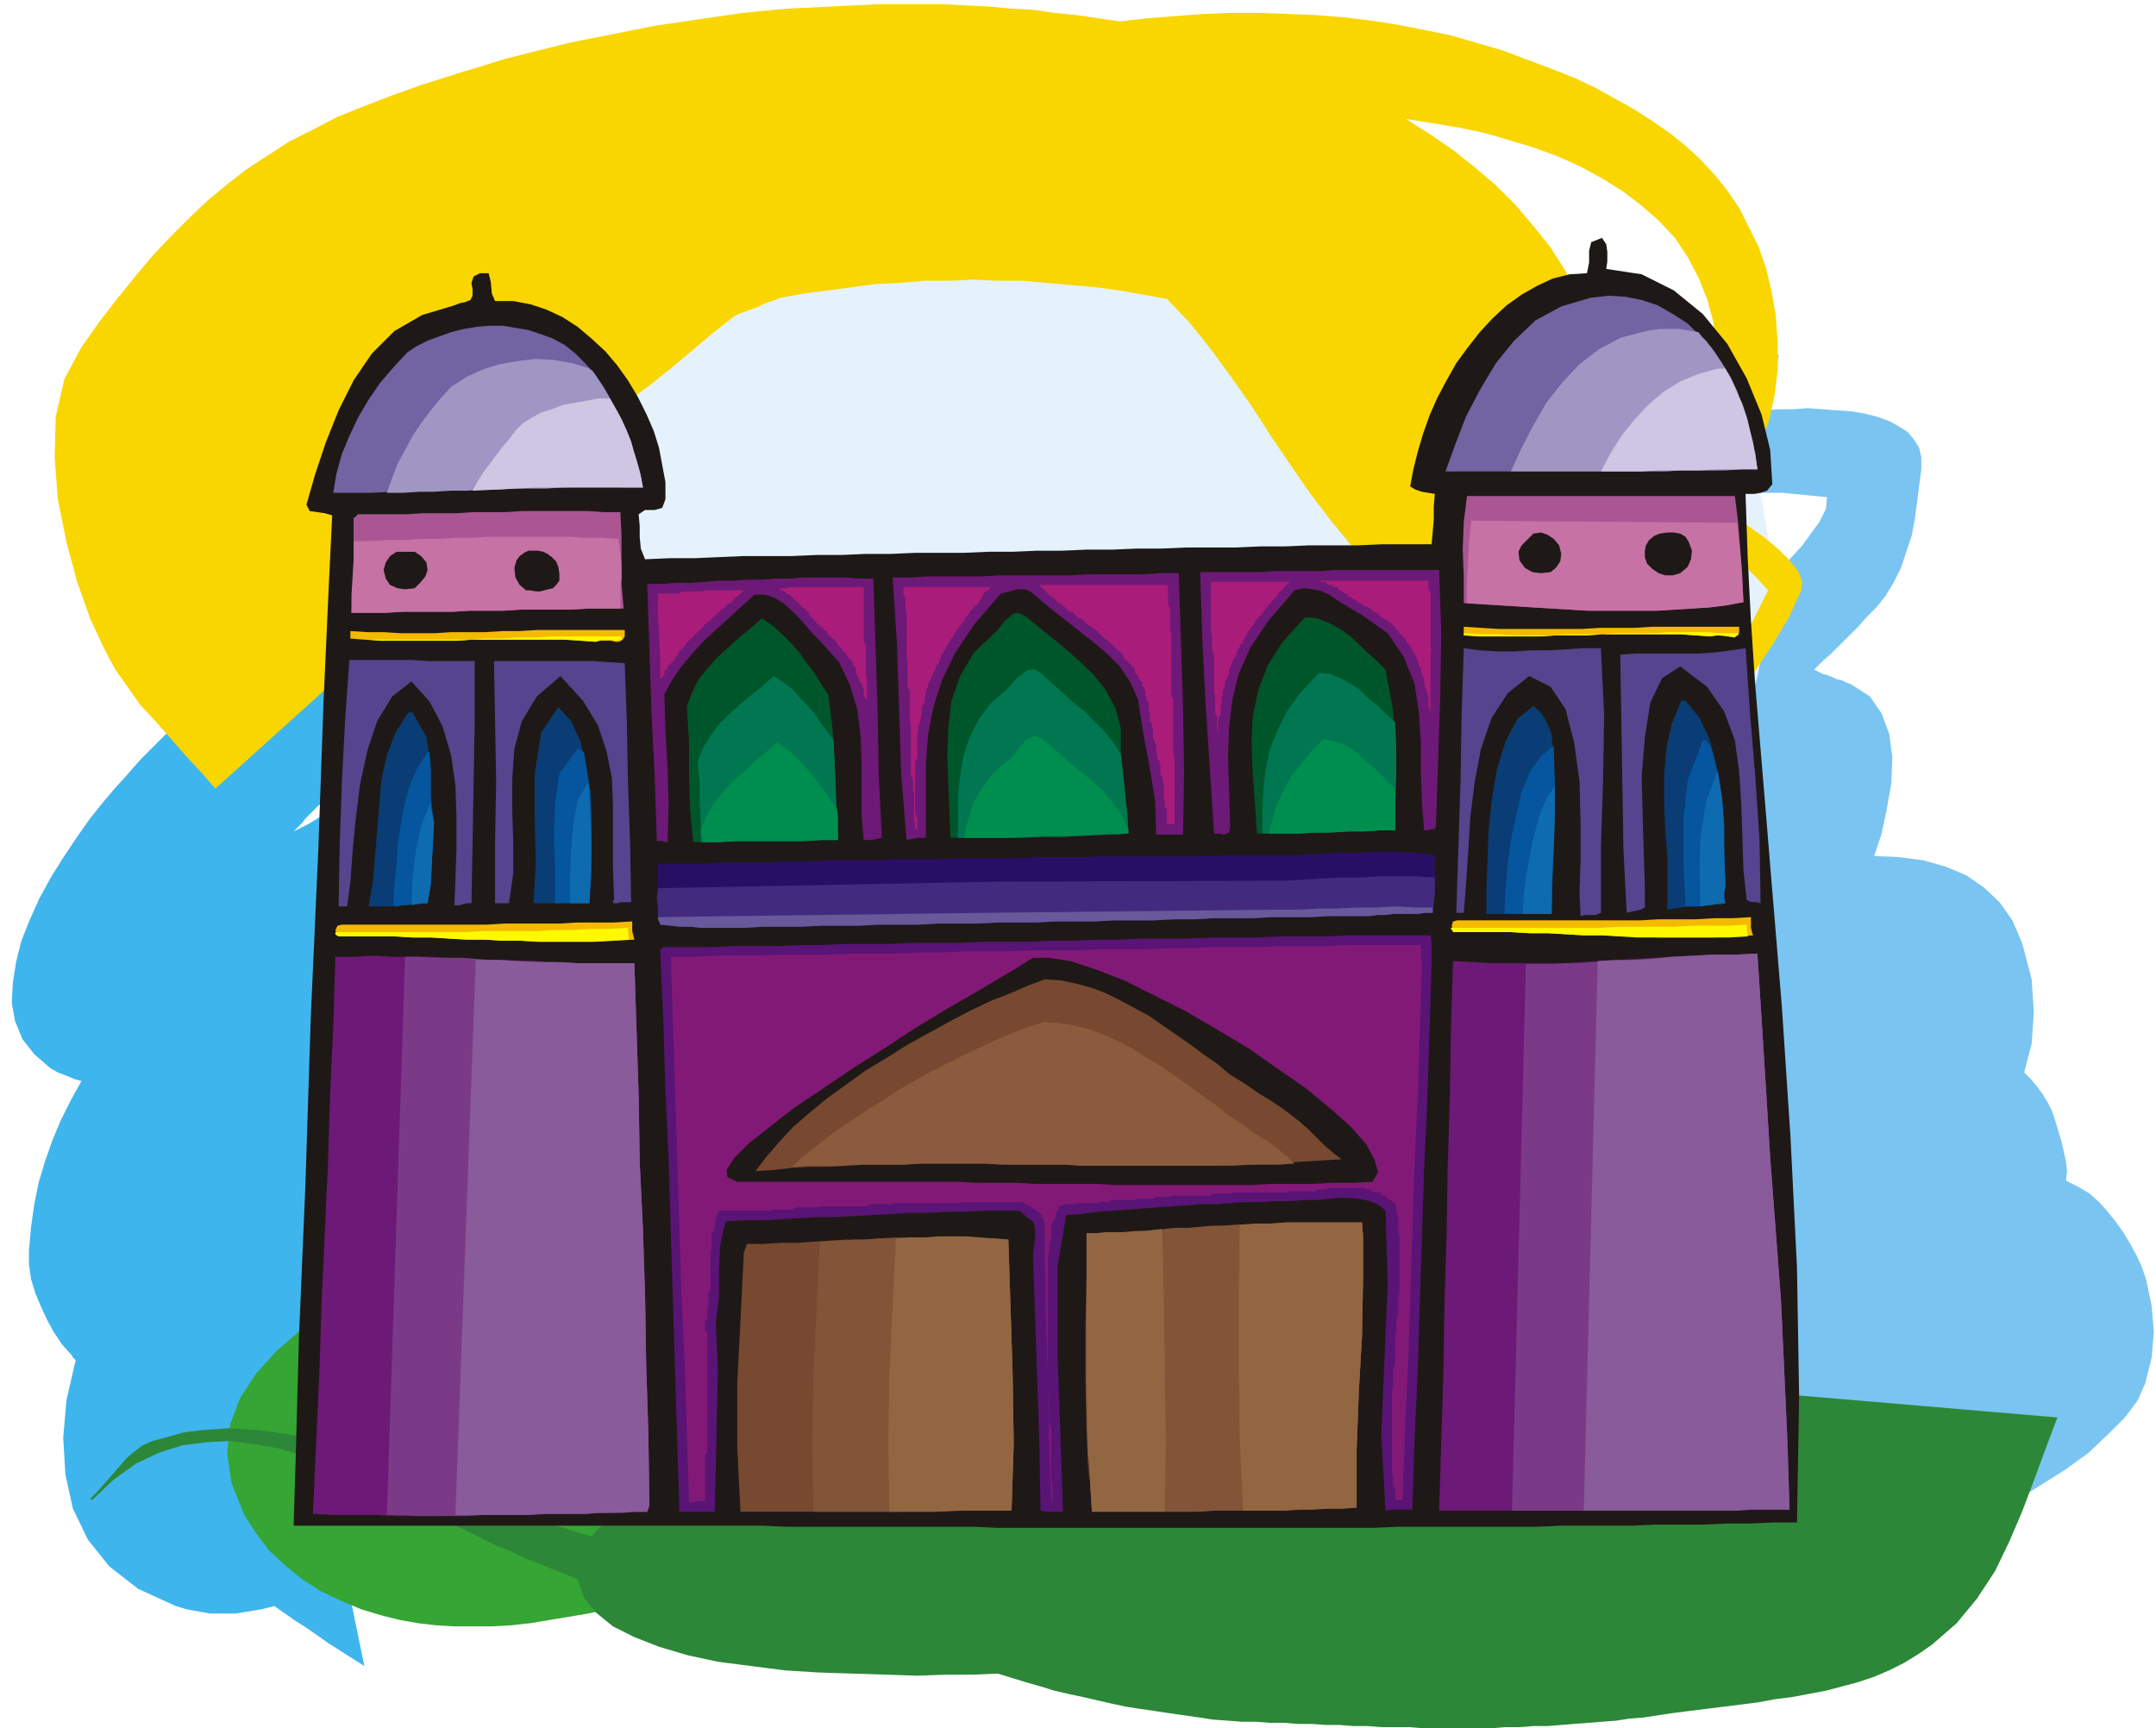 <svg xmlns="http://www.w3.org/2000/svg" width="2.012in" height="1.613in" fill-rule="evenodd" stroke-linecap="round" preserveAspectRatio="none" viewBox="0 0 2012 1613"><style>.pen1{stroke:none}.brush8{fill:#1e1916}.brush15{fill:#774930}.brush22{fill:#6d1977}.brush32{fill:#f4ba00}.brush33{fill:#fff900}</style><path d="m340 1555-11-7-11-7-11-7-10-7-10-7-11-7-10-7-10-7-12 3-12 2-12 2h-24l-11-2-11-2-10-3-35-16-27-21-20-25-14-29-7-32-2-34 3-35 8-35v-1h1l-1-2-1-1-1-1-1-2-9-10-8-12-6-11-6-13-5-12-4-13-2-14v-13l2-22 3-21 4-20 6-20 7-20 8-19 9-18 10-18-7-2-7-3-8-3-7-4-15-13-11-14-7-17-3-17 1-19 3-19 5-20 8-20 9-20 11-20 12-19 12-18 12-17 12-15 11-13 10-11 7-8 8-9 10-10 11-11 12-11 14-12 15-12 15-13 7-19 8-19 10-18 11-18 13-17 14-16 14-16 16-15 16-15 17-14 17-13 17-13 18-12 17-12 17-11 16-10 10-7 10-7 11-8 10-7 11-6 11-5 11-2h12l7 1 6 3 5 4 6 4 4 6 3 5 3 7 1 6 17-5 17-5 17-5 18-4 17-3 17-3 17-2 17-2h20l14 2 9 5 4 7v9l-3 10-6 11-9 12-10 13-12 13-12 12-12 12-12 11-11 9-8 8-7 6-61 42 14-1 13-2 14-2 13-3 13-2 14-3 13-3 14-3 8-2 8-2 7-2 6-1 5-1 6-2 4-1 4-1h11l3 2-1 3-4 6-8 8-10 11-13 12-16 15-64 60-14 13-3-2 102-108-17 6-16 5-17 5-17 5-16 5-17 5-18 4-17 5-27 4-20 1-14-1-8-3-4-5 1-6 4-8 7-9 10-10 12-10 13-10 13-10 13-10 13-9 11-9 10-7 40-49-20 6-19 7-20 7-19 8-19 8-19 8-20 9-20 9-4 2-5 1-4 2-4 2-5 3-4 2-4 2-4 3 9 5 8 5 6 7 6 8 5 9 3 10 2 9v10l-2 9-4 10-7 11-9 12-11 12-12 13-14 13-15 12-15 13-17 12-16 12-17 12-16 10-16 10-15 8-14 7-4 4-5 4-4 4-4 4-4 4-3 4-4 4-4 4 14-7 13-8 14-7 13-7 14-7 13-6 13-6 12-5 12-4 12-4 11-4 11-2 10-1 9-1 8 1 8 2 16 7 14 9 12 12 10 14 8 15 6 17 3 17-1 17-3 13-5 12-6 11-9 11-9 10-11 10-11 10-11 9 17 9 16 12 15 14 12 15 10 17 8 18 4 19 2 20-1 10-2 11-4 10-5 11-6 11-7 11-9 11-9 11 5 3 4 3 5 3 4 3 4 3 4 4 4 3 3 4 13 23 8 26 1 26-3 27-7 27-9 27-13 26-13 25-6 8-6 8-7 7-8 6-8 6-8 6-8 5-9 6-4 5-4 5-4 5-5 6-4 6-4 6-5 6-4 7-2-4-3-4-2-5-3-5-9 6-10 6-10 7-11 6-11 6-12 7-12 6-12 6 16 78z" class="pen1" style="fill:#3fb5ed"/><path d="m1595 1478-11 5-11 4-11 3-11 2-11 2h-11l-10-1-11-2-23-10-21-13-18-17-16-20-12-22-8-23-4-25 1-25 1-8 1-7 3-8 4-7-10-9-10-10-8-11-7-12-5-12-4-14-2-13v-14l2-16 5-16 7-15 9-14 11-14 11-13 13-12 12-12 7-7 9-6 9-7 11-7 11-8 12-7 13-7 13-8 14-7 14-7 15-7 16-7 15-6 16-6 17-6 16-5 4-2 3-3 3-2 2-3-8 1-7 2-8 1-8 2-8 2-8 3-8 2-8 3-12 9-12 8-12 7-13 7-12 5-13 5-13 3-12 2-14 1h-14l-13-3-13-4-12-6-10-8-9-10-7-12-5-20 1-20 7-20 12-19 15-17 17-15 18-12 17-9 7-3 6-3 7-3 8-3 8-3 8-4 9-3 9-4 9-9 9-9 9-10 9-10 9-10 9-11 9-11 10-11 6-29-7-2-8-1-7-1-9-1h-19l-11 1-13 1-7 1-7 2-7 1-7 2-7 2-7 1-7 2-7 1h-3l-5 1h-16l-5-1-5-1-6-2-5-3-8-6-6-8-5-10-3-10-2-11 1-11 2-10 4-10 3-4 3-4 4-3 4-3 5-3 5-2 5-2 5-2v-1l7-2 8-2 7-2 7-2 6-2 7-2 7-2 6-2 12-6 13-6 12-7 13-7 13-8 13-8 13-9 12-9 12-10 12-10 11-10 10-10 10-11 8-11 8-11 6-12 1-11-21-2-20-2h-39l-19 1-19 3-18 3-19 5-11 7-12 7-12 6-13 6-13 6-15 6-15 6-16 6-5 1h-5l-6-1-5-2-4-3-5-3-3-4-3-4-2-8 1-8 4-9 6-8 9-8 10-9 12-8 13-7 14-8 15-7 15-6 15-7 14-5 13-5 13-4 11-4 6-5 6-4 6-5 5-6 11-17-18 1-19 3-18 3-18 3-17 5-18 5-17 6-17 7-17 7-17 8-16 9-16 10-16 10-16 10-16 11-15 12-18 15-15 14-12 14-9 14-7 16-5 17-3 19-2 23h-1v-47l3-22 9-20 11-14 12-14 14-14 15-14 16-13 17-13 17-13 19-12 18-12 19-11 19-11 18-9 19-9 18-8 17-8 16-6 9-2 18-4 23-3 24-3h22l17 4 9 10-3 15-6 10-5 9-6 9-6 9 12-1 13-1h14l14-1 14 1 13 1 14 1 12 2 12 3 11 4 9 5 8 5 6 7 5 8 2 9v11l-2 15-2 16-2 15-3 16-5 15-5 15-7 14-8 13-8 10-9 9-8 9-8 8-9 9-8 8-8 7-8 8 4 2 4 2 4 1 5 2 4 2 5 1 4 2 5 2 17 11 11 16 7 19 3 22-1 24-4 23-5 24-7 21 23 1 23 3 21 6 19 8 16 11 15 14 12 17 9 21 9 34 2 31-2 29-7 27 6 6 6 7 5 7 5 8 4 8 3 9 3 10 3 10 2 9 2 9 1 9-1 9 6 3 6 3 5 3 5 3 9 8 8 9 8 10 7 10 6 10 6 11 5 11 4 12 5 24 2 24-2 24-6 24-7 16-12 16-16 16-18 17-22 16-24 15-25 16-27 15-28 14-27 14-27 13-26 13-25 11-23 11-21 9-17 8-41 18-21-51z" class="pen1" style="fill:#7ac4f2"/><path d="m1221 549-31 4-32 4-32 6-32 8-33 8-32 9-33 10-32 10-32 12-32 12-31 13-30 13-30 14-29 15-28 14-27 15-136 85-14 8-14 9-14 9-14 9-15 8-15 6-16 4-16 2-50-10-32-28-18-41-6-49 3-53 10-52 16-47 17-37 13-20 13-20 15-19 16-17 17-17 18-16 19-15 19-14 20-20 21-19 21-18 22-16 22-16 23-14 23-14 24-12 25-12 25-10 27-10 27-9 27-8 29-8 30-7 30-6 17-3 18-2 18-2h35l18 1 17 2 17 3 17 5 16 5 16 7 15 9 15 9 14 12 13 12 12 15 26-1h29l31 1 31 2 33 3 33 5 34 6 32 8 32 9 30 11 28 13 26 14 23 17 20 19 16 21 12 23 13 40 7 41 1 41-4 42-8 42-13 41-15 38-19 37-223-118-64-13-52-32-33-36z" class="pen1" style="fill:#e5f2fc"/><path d="m201 736-14-16-14-15-14-16-14-16-14-15-12-17-12-17-10-19-13-28-12-34-10-37-8-40-3-39 1-38 8-35 16-30 17-24 17-22 17-21 16-19 17-18 17-17 17-16 18-15 18-14 20-13 20-13 22-11 23-12 25-10 26-10 28-10 19-6 19-6 20-6 19-6 20-5 20-5 20-5 20-4 20-4 20-4 20-4 21-3 20-3 21-3 20-3 21-2 21-2 21-1 21-1 20-1 21-1h63l20 1 21 1 21 2 20 1 21 3 20 2 21 3 20 3 26-3 26-2 26-2 26-1h26l26 1 26 1 26 2 25 3 26 4 25 5 25 5 24 7 24 7 24 9 24 9 20 8 19 9 18 10 18 10 17 11 16 11 15 12 14 13 13 14 12 15 11 16 9 18 9 18 7 20 5 21 4 22 2 27v25l-3 24-5 23-8 22-10 20-13 21-14 19 13 8 14 10 14 10 12 10 11 11 8 10 4 10-1 8-12 26-15 25-16 24-19 21-21 21-22 19-23 18-25 17-25 16-26 15-27 15-26 14-27 14-26 13-26 13-25 13-1-3 22-13 21-12 21-12 22-13 21-12 20-13 21-13 20-13 19-14 20-15 18-15 18-16 17-17 17-18 16-19 15-20 23-46-10-11-10-10-9-9-8-7-7-7-7-4-7-3-7-2-6 6-6 5-6 5-5 6-10 8-13 9-14 9-13 5-12 2-9-3-4-10 2-18 8-10 7-8 7-7 6-6 5-5 6-4 6-4 7-3 16-18 14-18 12-19 9-20 7-22 3-24v-25l-3-28-6-22-8-20-10-19-12-18-15-16-16-14-17-13-19-12-20-11-22-10-22-8-23-7-24-7-24-5-24-4-25-4 22 14 22 15 20 16 20 17 18 18 17 20 16 20 14 22 11 23 12 29 9 33 8 36 4 35v33l-5 30-11 23-5 7-6 7-7 7-8 7-8 6-7 5-8 5-7 4-30 13-28 6h-26l-24-6-23-12-21-16-20-19-19-23-19-25-18-26-19-28-18-28-19-27-19-26-20-25-21-22-22-4-23-4-22-3-23-2-22-2-23-2h-23l-22-1-23 1h-23l-23 2-22 1-23 3-22 3-23 3-22 4-5 2-6 2-5 2-6 3-6 2-5 2-6 2-5 3-19 15-19 16-19 16-20 16-20 15-20 16-20 14-20 14-20 12-19 11-19 10-18 7-17 5-17 3-16 1-14-3h-3l-3-1-1-1-2-1 57 64-234 211z" class="pen1" style="fill:#f9d600"/><path d="m927 1440-6-2-5-2-6-2-6-1-12 2-12 3-14 3-14 3-15 3-16 4-16 3-17 3-17 4-18 3-18 4-19 3-18 3-19 3-19 3-19 2-18 5-19 6-18 5-19 4-18 4-18 3-18 3-18 3-18 2-18 1h-35l-17-1-17-2-17-3-16-4-20-6-19-8-19-9-17-11-16-13-15-14-12-16-11-17-12-30-4-28 3-27 9-24 15-23 19-21 23-20 26-17 29-16 29-15 31-13 30-11 30-10 28-8 25-7 22-5 30-7 31-6 30-6 30-4 30-4 29-2 30-2 30-1h29l30 1 30 1 30 3 30 4 30 5 30 5 31 7-9 28 12 12 10 13 8 15 6 15 4 16 2 17v17l-3 16-1 2-1 1v4l10-2 11-1 10-2 11-1 10-2 11-1 10-2 10-1 11-2 10-1 10-2 11-1 10-2 10-1 11-2 10-1 9-1 16-3 23-4 28-4 32-4 35-5 37-4 38-3 36-2h35l31 1 27 4 22 6 15 9 6 13-2 16-4 8-5 7-7 7-8 7-9 7-10 7-11 6-11 6 8-1 9-1h8l9 1 9 2 9 3 10 4 10 6-6-3-6-2-7-2-6-2-6-1-6-1h-6l-7 1-170 54-9 3-14 6-18 7-21 7-21 8-22 7-21 6-19 3h-1l-2 1-2 1-2 1v-3h-8l-6-2-6-2-3-5v-4l3-4 4-5 6-5v-3h2l3-1 2-1 2-1 10-7 13-6 13-7 15-7 15-8 16-7 17-7 17-7 16-7 17-6 15-6 15-6 13-5 13-5 10-4 9-4-23 3-23 3-22 4-23 4-22 5-23 4-22 5-23 6-22 5-22 6-23 5-22 6-22 6-22 5-23 6-22 5-161 37-4 13z" class="pen1" style="fill:#35a533"/><path d="m1920 1323-11 29-11 30-11 29-12 28-13 27-17 26-19 23-23 20-13 9-13 8-14 7-14 6-15 5-15 4-15 4-16 3-16 3-16 2-16 3-16 2-16 2-16 2-16 2-16 2-13 2-13 2-13 1-13 2-13 1-13 1-13 1-12 1-13 1h-13l-13 1h-13l-13 1h-65l-12-1h-26l-13-1h-13l-13-1h-13l-13-1h-13l-13-1h-13l-13-1h-13l-13-1-14-1-13-2-14-2-14-2-13-2-14-2-13-2-14-3-13-3-13-3-14-3-13-3-13-4-14-4-13-4-13-4-22 1h-25l-28 1-30-1-31-1-31-1-32-2-31-4-31-4-28-6-27-8-23-9-20-10-16-13-11-14-6-17-12-5-13-5-12-5-13-5-12-6-13-5-12-6-12-6-21-10-22-12-22-11-23-11-22-10-23-10-23-8-23-7-23-4-23-3-22 1-23 3-22 7-21 10-21 15-20 19-2-1 7-7 7-8 7-8 6-7 7-8 7-6 8-6 9-4 15-4 14-4 15-2 14-1 14-1 15 1 14 1 14 2 14 2 14 3 13 4 14 4 14 4 14 5 13 5 14 5 12 4 12 5 12 4 11 5 12 4 12 5 11 4 12 4 11 4 12 4 11 4 11 4 12 4 11 3 12 4 11 3 6-7 8-6 9-6 9-6 11-5 11-5 12-5 12-5 13-4 14-4 14-3 14-4 14-3 14-3 14-2 14-3 8-18 12-15 14-13 17-11 18-9 19-8 20-6 20-4 12-1 12 1 13 2 12 3 13 3 13 4 13 2 13 2 13 1h26l13 1h102l13-1h25l13-1 19-3 206-30 10-1 12-1 12-1 13-1 14-1h43l15 1 15 2 14 2 14 3 13 3 13 5 11 5 11 7 30-13-19 21 1 1 2 1 1 1 1 2 294 25z" class="pen1" style="fill:#2d8738"/><path d="M462 281h17l16 3 15 5 15 7 14 9 13 11 13 12 11 13 10 14 9 15 8 16 7 16 5 16 3 16 3 16v16l-3 8-7 2h-9l-6 4 1 11v10l1 11 4 10 23-1h23l23-1 23-1h45l23-1h23l23-1h23l23-1h45l23-1h23l23-1h23l23-1h24l23-1h23l23-1h46l23-1h23l23-1h45l23-1h46l1-11 1-12v-12l1-12-6-1-6-1-6-2-5-3 3-16 4-16 5-17 6-17 7-16 9-17 9-16 11-15 11-14 12-13 13-12 14-10 14-8 15-7 16-4 16-1 2-10v-11l2-8 10-4 4 6 1 7v9l-1 7 33 5 30 15 27 22 23 28 18 32 14 34 8 33 2 32-5 6-6 2-6 1h-8l2 59 3 59 4 60 5 60 5 60 5 61 5 60 5 61 8 121 6 121 2 120-2 118h-22l-22 1h-22l-22 1h-44l-22 1h-66l-22 1h-131l-22 1H931l-22-1H734l-22-1H274l2-65 3-111 6-142 5-156 7-156 5-141 5-110 3-62-7-2-7-1-7-1-3-6 8-28 10-30 12-30 14-28 17-25 21-21 26-15 30-9 5-2 5-1 5-2 2-4v-6l-1-6 2-6 6-3h8l2 8 1 11 3 7z" class="pen1 brush8"/><path d="M440 843h-4l-4 1-4 1h-4l1-25 1-28v-29l-1-30-4-28-8-27-12-23-17-19-18 14-14 23-9 27-7 32-4 32-3 31-2 28-3 23h-8l1-57 2-58 3-58 4-57h59l15 1h43v57l-1 56-1 57-1 56zm132 0v-2l1-1v-3l-1-29v-56l-1-26-5-25-8-24-14-23-21-23-22 19-14 23-7 26-2 28v30l1 29v29l-4 28h-13v-57l1-57-1-56-1-56h92l15 1 15 1 2 56 1 55 2 56 1 56h-9l-4 1h-4zm922 9-5 2h-9l-5 1-1-22 1-30v-36l-1-38-5-36-8-31-14-21-20-10-20 16-15 23-10 29-6 32-4 33-2 33-2 30-2 25h-7l2-62 2-62 1-61 2-62 15 2 16 1h16l16-1h17l16-1 16-1h16l3 62-1 62-2 62v61zm149-9-4-1h-4l-3-1-2-1-3-28-1-30-1-31-2-31-4-29-10-27-16-23-25-19-17 11-11 23-5 32-3 37 1 38 1 35 1 30v19l-4 2-4 1-5 1-4 1-3-59-1-61-1-61-1-60 14-1h59l15-1 15-2 14-2 4 59 5 60 4 60 1 59z" class="pen1" style="fill:#56448e"/><path d="M1195 798h18l19-1 18-1h18l18-1h18l17 1 18 2v27l-1 13-1 14h-7l-7 1h-23l-7 1h-8l-7 1h-36l-19 1h-36l-18 1h-37l-18 1h-19l-18 1h-37l-18 1h-37l-18 1h-37l-18 1h-37l-18 1h-37l-18 1h-37l-18 1h-36l-18 1h-39l-9-1h-10l-9-1-10-1-2-13v-44h40l20-1h40l20-1h20l20-1h40l19-1h41l20-1h56l17-1h48l17-1h97l17-1h49z" class="pen1" style="fill:#280f66"/><path d="m1200 822 17-1 17-1 17-1h18l17-1h35l18 1v16l-1 8-1 9h-7l-7 1h-23l-7 1h-8l-7 1h-36l-19 1h-36l-18 1h-37l-18 1h-19l-18 1h-37l-18 1h-37l-18 1h-37l-18 1h-37l-18 1h-37l-18 1h-37l-18 1h-36l-18 1h-39l-9-1h-10l-9-1-10-1-2-8v-8l-1-9 1-9 310-6 276-1z" class="pen1" style="fill:#422b7f"/><path d="M1195 849h18l18-1h17l18-1h18l18-1 18 1h17v5h-7l-7 1h-23l-7 1h-8l-7 1h-36l-19 1h-36l-18 1h-37l-18 1h-19l-18 1h-37l-18 1h-37l-18 1h-37l-18 1h-37l-18 1h-37l-18 1h-37l-18 1h-36l-18 1h-39l-9-1h-10l-9-1-10-1v-1l-1-2-1-2v-2l304-4 277-3z" class="pen1" style="fill:#68599b"/><path d="m1336 900-2 63-2 63-3 64-2 63-2 64-2 64-3 64-2 64h-19l-6 1-4-71 3-70 3-70-2-69-7-6-8-3-9-2-10-1h-10l-10 1-9 1h-10l-15 1h-14l-15 1h-14l-14 1-14 1h-14l-13 1-14 1-14 1-13 1-14 1-14 1-14 1-14 2-15 1-8 48v84l3 87 2 58h-16l-5-1-1-60-2-60-2-60-2-60 1-8 1-7v-8l-2-7-3-2-4-3-3-3-3-2h-33l-17 1h-17l-17 1h-17l-18 1-17 1-18 1-17 1h-18l-17 1-17 1-17 1h-17l-17 1-5 23-1 24v24l-3 23 2 44-1 45-1 45-1 43h-33l-2-65-2-65-2-66-2-66-2-65-3-66-2-66-3-66h1l1-1 1-1h44l21-1h42l22-1h21l21-1h42l22-1h42l21-1h43l21-1h21l22-1h21l21-1h43l21-1h42l22-1h42l21-1h78l1 7v20z" class="pen1" style="fill:#591475"/><path d="M1300 1383v-5l-1-3v-77l1-3v-17l1-2 1-3v-27l1-2v-12l1-3 1-2v-17l1-3v-53l-1-1v-16l-1-3-1-3v-3l-1-4v-1l-2-1-1-1-1-1h-2v-1h-1l-1-1-1-1v-1h-3l-1-1v-1l-1-1h-5l-1-1h-2l-1-1v-1h-4v-1h-37v1h-10v2h-27l-1 1h-49l-2 1h-17l-2 1-1 1h-36l-2 1h-12l-2 1-1 1h-15l-1 1h-22l-2 1-2 1h-8l-2 1h-20l-2 1h-7l-4 1-3 1v2l-1 1-1 2-1 2v3l-1 2v1l-1 1-1 1v2l-1 1v13l-1 2-1 2v8l-1 2v130l1 3v23l1 3 1 3v49l1 2v17h-1l-2-57-1-58-2-58-1-58v-30h-1v-3h-2v-3l-1-1-4-3-4-3-5-3-4-2h-57l-2 1h-60l-2 1h-20l-2 1-3 1h-44l-2 1h-19l-2 1-2 1h-19l-2 1h-47l-1 2-1 3-1 3-1 2v6l-1 1v3h-1l-1 1v15l-1 1v37l-1 1-1 1v14l-1 1v10l-1 1-1 1v9l1 1 1 2v111l-1 1-1 1v43h-7l-4 1-4 1-2-64-2-64-3-64-2-64-2-63-2-64-2-63-2-64h21l21-1h42l21-1h42l21-1h42l21-1h21l21-1h42l21-1h43l21-1h42l21-1h21l21-1h42l21-1h42l21-1h69v13l1 5-2 62-2 62-3 63-2 63-2 62-2 62-3 63-2 62-2 1h-5v-10l-1-2-1-2v-3z" class="pen1" style="fill:#821977"/><path d="m1281 1103-19 1h-19l-19 1h-38l-18 1h-128l-18-1h-55l-18-1h-36l-19-1H688l-9-4-1-7 7-11 14-14 19-15 23-18 27-18 28-19 30-19 29-19 28-17 26-15 22-13 17-10 11-7 5-3h15l20 3 24 8 26 10 28 14 30 15 29 17 30 18 27 19 26 18 23 19 19 17 14 16 8 15 3 11-5 9z" class="pen1 brush8"/><path d="m1187 1028 9 6 8 6 9 7 8 7 8 8 7 7 8 7 8 6-17 1-17 1-17 1-17 1-17 1h-17l-17 1h-120l-17-1h-51l-17-1h-68l-18 1h-34l-17 1-17 1h-18l-17 1-17 2-17 1 10-13 12-14 13-14 15-13 17-14 18-13 18-13 20-12 19-12 20-11 20-11 19-10 19-9 18-7 16-7 16-6 15 1 14 3 15 4 13 5 14 7 13 7 13 7 13 9 13 9 13 9 12 9 13 9 12 10 13 8 13 9 13 8z" class="pen1 brush15"/><path d="m1184 1066 7 5 6 5 6 5 5 5-14 1h-28l-15 1h-143l-15-1h-59l-15-1h-60l-15 1h-45l-15 1h-30l-15 1 12-11 13-10 14-11 15-10 15-10 16-10 15-10 16-9 16-9 16-8 16-8 15-7 15-7 15-6 13-5 13-4 15 1 14 2 14 4 14 5 13 6 13 7 13 8 13 8 13 9 13 9 12 9 13 9 12 10 13 8 12 9 13 8z" class="pen1" style="fill:#8c5b3d"/><path d="M694 1173v-3l1-3 1-3 1-3h15l16-1h15l15-1 16-1 15-1h15l15-1 16-1h76l15 1 15 1 2 62 2 64 1 64-2 63h-47l-16 1H691l-3-61v-59l3-58 3-60zm578 18v3l-1 53-3 53-2 53v54l-15 1h-31l-16 1h-15l-15 1h-47l-15 1h-93l-4-64-1-65v-131h17l17-1 16-1 16-1 16-1 16-1 15-1 16-1h15l16-1 16-1 15-1h66l1 13v37z" class="pen1 brush15"/><path d="m1014 1190 1 47v48l1 49v48l-2-48-1-48v-48l1-48zm258 1v3l-1 53-3 53-2 53v54l-11 1h-22l-11 1h-22l-12 1h-56l-11 1h-34l-2-65v-133l1-66 11-1h12l11-1 11-1h11l12-1h11l11-1h12l11-1h72l1 13v37zm-513 220-1-64 1-63 3-62 3-63 11-1h11l11-1h11l11-1h22l11-1h55l11 1h11l11 1 2 62 2 64 1 64-2 63h-92l-12 1h-81z" class="pen1" style="fill:#825438"/><path d="m1085 1147 1 66 1 66 1 67-1 65h-68l-4-64-1-65v-131h9l9-1h18l9-1h9l8-1 9-1zm187 44v3l-1 53-3 53-2 53v54l-13 1h-13l-14 1h-13l-13 1h-40l-3-66-1-68v-67l1-66 14-1h14l14-1h72l1 13v37zm-442 220-1-65 1-64 3-63 3-63 13-1h13l13-1h27l13 1 13 1 13 1 2 62 2 64 1 64-2 63h-56l-15 1h-43z" class="pen1" style="fill:#936642"/><path d="m773 648 4 33 2 34 1 35 2 34h-17l-16 1h-68l-17 1h-17l-3-30-1-32v-33l-2-32 5-13 6-12 9-11 9-10 11-10 10-9 10-8 10-9 10 7 9 8 8 8 8 9 7 10 7 9 6 10 7 10zm520-23 7 38 2 37v75h-16l-16 1h-16l-16 1h-16l-16 1h-33l-2-29-2-28-1-27 1-25 5-24 9-24 14-22 21-23 11 1 10 4 10 5 10 7 9 8 8 8 9 8 8 8zm-335-49 16 13 16 13 15 13 15 14 12 15 9 17 5 19v22l2 19 2 19 2 20 1 18-10 1h-21l-10 1h-11l-10 1h-31l-10 1h-63l-1-25-1-26-1-27 1-25 3-25 8-23 13-22 19-18 3-3 4-5 3-4 4-3 3-3 4-1 4 1 5 3z" class="pen1" style="fill:#00562b"/><path d="M654 786v-18l-1-19v-19l-2-19 5-13 7-11 8-11 10-10 10-9 11-9 10-8 10-9 9 6 8 6 7 8 7 7 7 8 6 9 6 8 6 8 1 23 1 24 1 23 1 23h-16l-16 1h-64l-16 1h-16zm648-112 1 25v25l-1 26v25h-15l-15 1h-15l-16 1h-15l-16 1h-32v-21l1-19 2-19 4-19 7-18 9-18 13-18 17-18 10 1 10 4 9 5 9 6 8 8 9 7 8 8 8 7zm-256 30 2 18 2 19 2 19 1 18-20 1-19 1-20 1h-20l-20 1h-60v-39l2-19 3-18 6-18 8-16 11-15 16-14 3-3 3-4 4-4 4-3 4-3 4-1h4l5 3 10 9 10 9 10 9 11 9 9 9 10 10 8 10 7 11z" class="pen1" style="fill:#007751"/><path d="M656 786v-3l-1-3-1-3v-2l5-13 7-12 9-11 9-10 11-9 10-10 10-8 10-9 9 6 8 7 7 7 7 8 7 9 6 8 6 9 6 8 1 7v22h-15l-16 1h-63l-16 1h-16zm646-50v39h-14l-15 1h-14l-15 1h-15l-15 1h-30l3-11 3-12 5-11 5-11 7-11 8-10 9-11 11-11 10 2 9 3 9 5 8 7 8 7 8 7 7 8 8 7zm-250 36 1 1v5h-19l-19 1-19 1h-19l-20 1-19 1h-38l2-11 3-11 3-10 5-9 6-9 7-9 8-8 10-8 3-3 3-5 4-4 3-4 4-2 4-2 4 1 5 3 11 9 11 10 11 9 11 9 11 10 9 11 8 11 6 12z" class="pen1" style="fill:#008e4f"/><path d="m1340 772-2 2h-3l-3 1h-3l-2-26-1-28v-28l-2-29-4-26-10-25-15-22-24-17-7-4-8-5-7-4-7-5-8-4-8-2-9-1-9 2-24 28-17 25-11 25-6 24-3 26-1 28 1 30 1 35-1 5-4 2-5-1h-5l-4-61-4-61-3-60-2-62h56l14-1h42l14-1h97l2 59-1 60-2 60-2 61zm-236 7h-25l-1-31-5-31-6-32-5-32-7-16-10-15-12-12-13-11-14-11-14-11-14-11-14-12-3-2-4-2h-8l-3 1-4 1-4 1-4 1-25 29-18 27-12 25-8 25-5 26-2 28v68h-8l-5 1-5 1-5-61-2-62-2-61-4-61h17l16-1h50l17-1h67l16-1h51l16-1h17l2 63 2 62 1 60-1 59zm-281 3-5 1-4 1h-8l-2-24v-50l-1-24-3-24-7-23-10-21-17-19-7-7-6-7-7-8-8-8-7-6-8-5-9-3h-10l-12 11-11 10-12 11-12 11-11 12-10 12-9 13-7 13 1 35 2 34 1 34-1 35h-2l-3-1h-5l-2-60-3-60-2-60-2-60h14l13-1h14l13-1 13-1h13l14-1h13l13-1h13l13-1h39l13 1h13l2 61 2 61 1 60 3 60z" class="pen1 brush22"/><path d="M1205 543h-1l-2 2-3 2-2 3-3 2-1 2-1 2-2 2-2 2-1 1-1 2-2 1-1 2-2 2-1 2-2 2-1 2-1 1-2 2-1 1-2 2v2l-2 2-1 1-1 1-1 2-1 1-1 2-1 2-1 2-1 1-1 2v2l-2 1-1 1v2l-1 1-1 2-1 2v2l-1 2-1 1-1 2-1 1v2l-1 2-1 1v2l-1 1v4l-1 1v1l-1 2-1 2-1 2v4l-1 2-1 2v4l-1 1v7l-1 2v8l-1 1-1 2v26-13l-1-2v-12l-1-2-1-1v-18l-1-1v-36l-1-2-1-2v-15l-1-2v-47h75zm26-1h102v8l1 1 1 2v52l1 1-1 2v56l-1-3-1-1v-10l-1-2v-2l-1-2-1-2v-3l-1-2v-3l-1-2-1-2v-2l-1-1v-3l-1-2-1-2-1-2v-2l-1-2-1-2-1-2-1-2-1-1-1-2-1-1v-2l-2-1-1-2-1-1v-1l-2-2-1-1-2-2-1-1-1-2-1-1-2-1v-2l-2-1-1-2-2-1-1-1-2-1-1-1-2-1-2-1-1-1-2-2-2-1-2-1-1-1-2-2-2-1-2-1h-2v-1h-1l-1-1v-1h-3v-1h-2v-1l-1-1h-1l-1-1h-1l-1-1v-1h-3v-2l-1-1h-2l-1-1-1-1h-1v-1h-2l-1-1-1-1v-1h-3l-1-1-1-1h-3l-1-1h-1v-2h-6l-1-1zm-306 6-1 1-2 2-2 1-2 2-1 2-1 2-2 3-1 2-2 2-2 1-1 2-1 1-2 2-1 2-2 2-1 2-1 2-1 2-2 1v1l-2 2-1 2-2 2-1 2-1 2-1 2-1 1-1 1-1 2-1 2-2 2v2l-1 1-1 2-1 1-1 2-1 2-1 2v2l-1 2-1 1-1 1-1 2v2l-1 1-1 2-1 2v1l-1 2-1 2-1 1v1l-1 2v2l-1 2-1 2v3l-1 2v5l-1 1v1l-1 2-1 2v7l-1 2v3l-1 2-1 2v4l-1 2v24l-1 2-1 1v49l1 3 1 2v10h-2v-6l-1-2v-26l-1-2v-10l-1-2-1-2v-48l-1-2v-29l-1-2-1-1v-26l-1-2v-43l-1-2v-11l-1-2-1-2v-6h82zm45-2h120v18l1 2 1 2v21l1 2v58l1 2 1 2v50l1 2v64h-7v-14l-1-1-1-1v-6l-1-1v-15l-1-1v-4l-1-2-1-1v-9l-1-1v-3h-1l-1-1v-5l-1-1v-9l-1-1h-1v-3h-1v-10l-1-1v-3l-1-2-1-1v-9l-1-1v-7l-1-1-1-2v-2l-1-2v-4l-1-1v-2l-1-1-1-1v-3l-1-1-1-1-1-1v-1l-1-2-1-1-1-1v-1l-1-1v-3l-1-1-1-1h-1v-1l-1-1-1-1-1-1-1-1-1-1-1-1-1-1-1-1v-1l-1-2-1-1-1-1h-1l-1-1-1-1v-1h-1l-1-1-1-1v-1h-1l-1-1-1-1h-1v-1l-1-1-1-1h-1l-1-1-1-1-1-1-1-1-1-1-1-1h-1v-1l-1-1-1-1h-1l-1-1-1-1-1-1h-1l-1-1-2-1-1-1-1-1-1-1-1-1-1-1-2-1h-2l-1-1v-1l-1-1-2-1v-1l-1-1h-3l-1-1-1-1-1-1-1-1-1-1-1-1h-1v-1l-1-1h-2l-1-1-1-1-1-1-1-1-1-1-1-1h-1l-1-1-1-1-1-1-1-1-1-1-1-1-1-1-1-1-1-1h-1v-1l-1-1zm-275 5h-1v1h-1l-1 1-1 1-1 1-1 1-1 1h-1l-1 1-1 1-1 1v1l-1 1-1 1h-2l-1 1-1 1h-1v1l-1 1-1 1h-1v1h-1l-1 1-1 1-1 1-1 1-1 1h-1v1l-1 1-1 1h-1v1l-1 1-1 1h-2v1l-1 1-1 1h-1v2h-1l-1 1-1 1v1h-1l-1 1-1 1-1 1-1 1-1 1-1 1-1 1-1 1-1 1h-1v1l-1 1-1 1-1 1v1l-1 1-1 1-1 1-1 1-1 1-1 1h-1v2l-1 2-1 1-1 1v1l-1 1v1h-1l-1 1v1h-1l-1 1-1 1-1 1v2l-1 1h-1l-1 1v4l-1 1-1 1-1 1-1 1v-21l-1-20-1-19v-20h19l2-1 2-1h19l1-1h38zm32-2h8l2-1h69v50l1 2 1 2v29l1 2v23-2l-1-2-1-1-1-2v-6l-1-1v-2l-1-2-1-1-1-1v-2l-1-1-1-2v-1l-1-2v-3l-1-2-1-1-1-2v-1l-1-2-1-1-1-1-1-1-1-1-1-2-1-2-2-1-1-2-1-1-1-1-1-1-1-1-1-2-1-1-1-2h-1l-2-2-1-1-1-1-2-2v-1l-1-1-1-1h-2v-2l-1-1h-2v-2h-2l-1-1v-2h-1l-1-1-1-1v-1h-1v-1h-1l-1-1v-1h-1v-3h-2l-1-1v-2h-2l-1-1-1-1v-1h-1l-1-1v-1h-1v-1h-1l-1-1-1-1h-1v-1l-1-1-1-1h-1v-1l-1-1h-1l-1-1h-1l-1-1-1-1h-1v-1h-3v-2h-1z" class="pen1" style="fill:#aa1c7a"/><path d="m1599 327 8 12 8 13 6 13 5 14 5 14 3 15 4 15 2 15h-18l-18 1h-55l-18 1h-182l9-25 10-26 13-25 15-25 17-21 20-19 24-13 27-8 17-2 16 1 15 3 15 5 14 8 14 9 12 12 12 13zM555 349l8 12 7 12 7 13 6 13 5 13 5 14 4 14 3 15h-18l-18-1h-18l-18 1h-36l-18 1h-18l-18 1-18 1h-18l-18 1h-19l-18 1h-36l3-18 5-18 7-17 8-17 10-17 11-16 12-14 13-14 9-6 10-5 11-4 11-4 12-3 12-2 12-1h12l12 2 12 2 12 4 11 4 11 6 10 8 9 9 9 10z" class="pen1" style="fill:#7263a3"/><path d="m1410 440 10-22 11-21 12-21 15-19 16-17 18-14 21-11 23-6 6-1 7-1h18l6 1 6 1 6 1 3 4 4 4 4 5 3 4 8 12 8 13 6 13 5 14 5 14 3 15 4 15 2 15h-14l-14 1h-43l-14 1h-145zm-855-91 8 12 7 12 7 13 6 13 5 13 5 14 4 14 3 15h-75l-15 1h-30l-15 1h-15l-15 1h-15l-15 1h-14l-15 1h-15l5-14 5-13 7-13 7-13 8-12 9-12 9-11 10-11 14-9 15-7 16-5 17-3 17-2 17 1 17 3 16 5 1 1 2 1 1 2 1 1z" class="pen1" style="fill:#a096c4"/><path d="m1494 440 9-17 10-16 12-15 13-14 14-12 16-10 17-7 18-5h7l6 11 5 11 5 11 4 12 3 12 3 12 2 12 2 13h-36l-18 1h-37l-19 1h-36zm-925-68 6 10 5 9 5 11 4 10 3 11 3 10 3 11 2 11h-99l-20 1-20 1-20 1 5-9 5-8 6-8 6-8 6-8 6-7 6-8 7-7 8-5 9-5 10-3 10-4 11-2 11-2 11-2h11z" class="pen1" style="fill:#cec6e2"/><path d="m1573 654 13 16 9 19 6 21 4 22 3 22 1 23v23l1 22v6l-1 5v5l1 5-7 1h-6l-7 1-7 1h-7l-7 1-6 1-7 1v-50l-2-25-1-26v-24l2-25 5-23 9-22h4zm-125 31 3 43-1 42-1 42-1 41h-61v-20l1-26 1-29 3-31 5-29 8-26 11-21 15-12 6 5 5 7 3 7 3 7zM385 665l13 23 4 26v27l3 27-1 18-1 19-1 20-3 18-7 1h-7l-6 1h-7l-7 1h-21l4-23 2-24 2-24 2-24 2-23 5-23 8-21 12-19h4zm120 19 4-6 4-6 4-6 4-6 12 13 9 20 5 24 4 27 1 28v27l-1 24-1 20h-52l2-39-1-41v-41l6-38z" class="pen1" style="fill:#0a3d75"/><path d="m1592 691 1 2 2 2 1 2 1 2 7 29 4 32 1 32 1 30v6l-1 5v5l1 5-4 1h-5l-4 1h-5l-4 1h-15l-2-40v-40l4-38 14-37h3zm-142 5 1 39-1 39-1 40-1 39h-44l1-22 2-23 3-24 5-23 5-22 8-19 10-14 12-10zm-1049 6 1 17v33l3 16-1 18-1 19-1 20-3 18h-8l-4 1h-4l-4 1h-4l-4 1h-4l1-19 2-19 1-19 3-19 3-18 5-18 7-16 10-16h2zm144 0 6 37 1 39v36l-2 29h-32v-31l-1-31 1-31 4-28 17-23h1l2 1 1 1 2 1z" class="pen1" style="fill:#05569e"/><path d="m1587 846-1-33 1-32 5-32 11-30 4 25 2 26v27l1 25v6l-1 5v5l1 5h-5l-6 1-6 1-6 1zm-136-112v30l-1 29-2 30v30h-27l1-17 2-17 3-16 3-17 4-15 4-14 6-13 7-10zM402 748v5l1 5 1 5 1 5-1 18-1 19-1 20-3 18h-7l-4 1-4 1 1-26 3-24 5-24 9-23zm147-18 2 32 1 31-1 28-1 22h-18v-25l1-25 2-23 4-23 10-17z" class="pen1" style="fill:#0f6baf"/><path d="M606 1399v6l-1 3-1 3h-20l-19 1h-20l-20 1h-19l-19 1h-58l-20 1h-38l-20-1h-39l-20-1 3-65 3-65 2-65 3-65 3-65 2-65 3-65 2-65h18l17-1 18 1h35l17 1 18 1 17 1h17l17 1 18 1h17l17 1h53l2 62 2 62 1 62 3 62 2 63 1 63 2 63 1 63zm1064 10h-62l-20 1h-245l2-64 2-65 1-64 2-64 1-64 2-64 1-65 2-63 19 1 18 1h67l16-1 16-1 17-1 17-1 17-1 18-1 18-1 19-1h21l21-1 4 62 4 64 4 65 5 66 5 66 3 65 3 66 2 65z" class="pen1 brush22"/><path d="m361 1414 17-521h13l14 1h27l13 1 13 1h13l14 1h13l13 1h14l13 1h54l2 62 2 62 1 62 3 62 2 63 1 63 2 63 1 63v6l-1 3-1 3h-16l-15 1h-15l-16 1h-31l-15 1h-45l-15 1h-45l-15-1h-15zm1309-5h-49l-16 1h-194l13-510h25l12-1h13l12-1h13l12-1 13-1 13-1 14-1h13l15-1 14-1 15-1h16l16-1 4 62 4 64 4 65 5 66 5 66 3 65 3 66 2 65z" class="pen1" style="fill:#7a3a87"/><path d="m425 1414 19-518h19l18 1 19 1h18l18 1h56l2 62 2 62 1 62 3 62 2 63 1 63 2 63 1 63v6l-1 3-1 3h-11l-12 1h-22l-11 1h-45l-11 1h-67zm1245-5h-36l-12 1h-144l13-513 17-1h17l17-1 18-2 19-1 19-1h21l21-1 4 62 4 64 4 65 5 66 5 66 3 65 3 66 2 65z" class="pen1" style="fill:#895b9b"/><path d="M590 860v9l1 4 1 4-18 1-18 1h-52l-17-1h-17l-16-1h-17l-17-1-17-1h-17l-17-1h-53l-2-3-1-3 2-4 4-1h135l17-1h51l17-1h34l17-1zm-7-272v6l-2 3-3 2h-4l-4-1h-10l-4 1-14-1-15-1h-87l-14 1h-71l-14-1-14-1v-7l16 1h15l16 1h32l15-1h32l16-1h16l16-1h82z" class="pen1 brush32"/><path d="m586 866 1 11-18 1-17 1h-51l-16-1h-17l-16-1h-17l-17-1-16-1h-17l-17-1h-52l-2-1-1-1v-2h121l17-1h50l17-1h17l17-1h17l17-1zm-6-269-5 1-7-1h-6l-6 2-14-1-15-1h-87l-14 1h-71l-14-1-14-1 16 1h93l16-1h15l16-1h16l16-1h65v3z" class="pen1 brush33"/><path d="M1634 856v10l1 4 1 3-18 1-18 1h-52l-17-1h-17l-17-1h-18l-17-1-17-1h-17l-18-1h-53l-2-3v-4l1-3 4-1h171l17-1h35l17-1h17l17-1zm-11-271v5l-1 3-3 1h-4l-5-1h-10l-4 1-14-1-14-1h-72l-15 1h-29l-15 1h-57l-14-1v-8l16 1 16 1h79l16-1h32l17-1h81z" class="pen1 brush32"/><path d="m1630 863 1 11-18 1h-85l-17-1-16-1h-17l-17-1-17-1h-17l-17-1h-54l-1-2-1-1v-1h139l17-1h52l17-1h34l17-1zm-7-272-4 4-7-1-9-1-7 1-14-1-14-1h-72l-15 1h-29l-15 1h-57l-14-1v-2l16 1h16l16 1h32l15-1h32l16-1h33l16-1h32l17 1h16z" class="pen1 brush33"/><path d="m1619 463 3 24 2 25 2 26 1 24-16 3-16 2-16 1-17 1-16 1h-66l-16-1-16-1-17-1-16-1-17-1-16-1-16-1v-25l-1-25 1-26 3-24h250zM330 483h1l1-1 1-1 1-1h45l16-1h31l15-1h31l15-1h62l15 1h15l1 22v45l2 23h-32l-16 1h-47l-16 1h-32l-16 1h-47l-16 1h-32l1-22 1-23v-44z" class="pen1" style="fill:#aa5693"/><path d="M1369 563v-19l1-20 1-19 2-19 248 2 2 19 2 19 1 19 1 17-16 3-16 2-16 1-16 1-16 1h-65l-16-1-17-1-16-1-16-1-16-1-16-1-16-1zm-789-29v6l-1 6v22h-31l-16 1h-47l-16 1h-31l-16 1h-47l-16 1h-31v-17l1-16 1-17v-16l1-1h15l16-1h15l16-1h15l16-1h15l16-1h77l15 1h15l15 1 1 7 1 8 1 8v8z" class="pen1" style="fill:#c672a5"/><path d="m398 525 1 7-2 6-5 6-5 5-9 1-7-1-7-3-4-6-2-8 2-7 4-6 6-4h17l6 4 5 6zm117-5 4 4 2 5 1 6v7l-3 4-3 3-4 1-4 1-4 1h-4l-5-1h-4l-6-5-4-7-1-9 2-7 3-4 4-3 4-2h9l5 1 4 2 4 3zm940-11 2 8-1 7-4 6-5 4-9 1-8-1-7-4-5-7-1-8 3-6 5-5 6-6 7-1 6 2 6 4 5 6zm121-3 3 8-1 8-3 7-7 6-7 2h-7l-6-2-6-4-5-5-2-6v-6l1-5 3-5 5-4 5-2 7-1h6l6 1 5 3 3 5z" class="pen1 brush8"/></svg>
